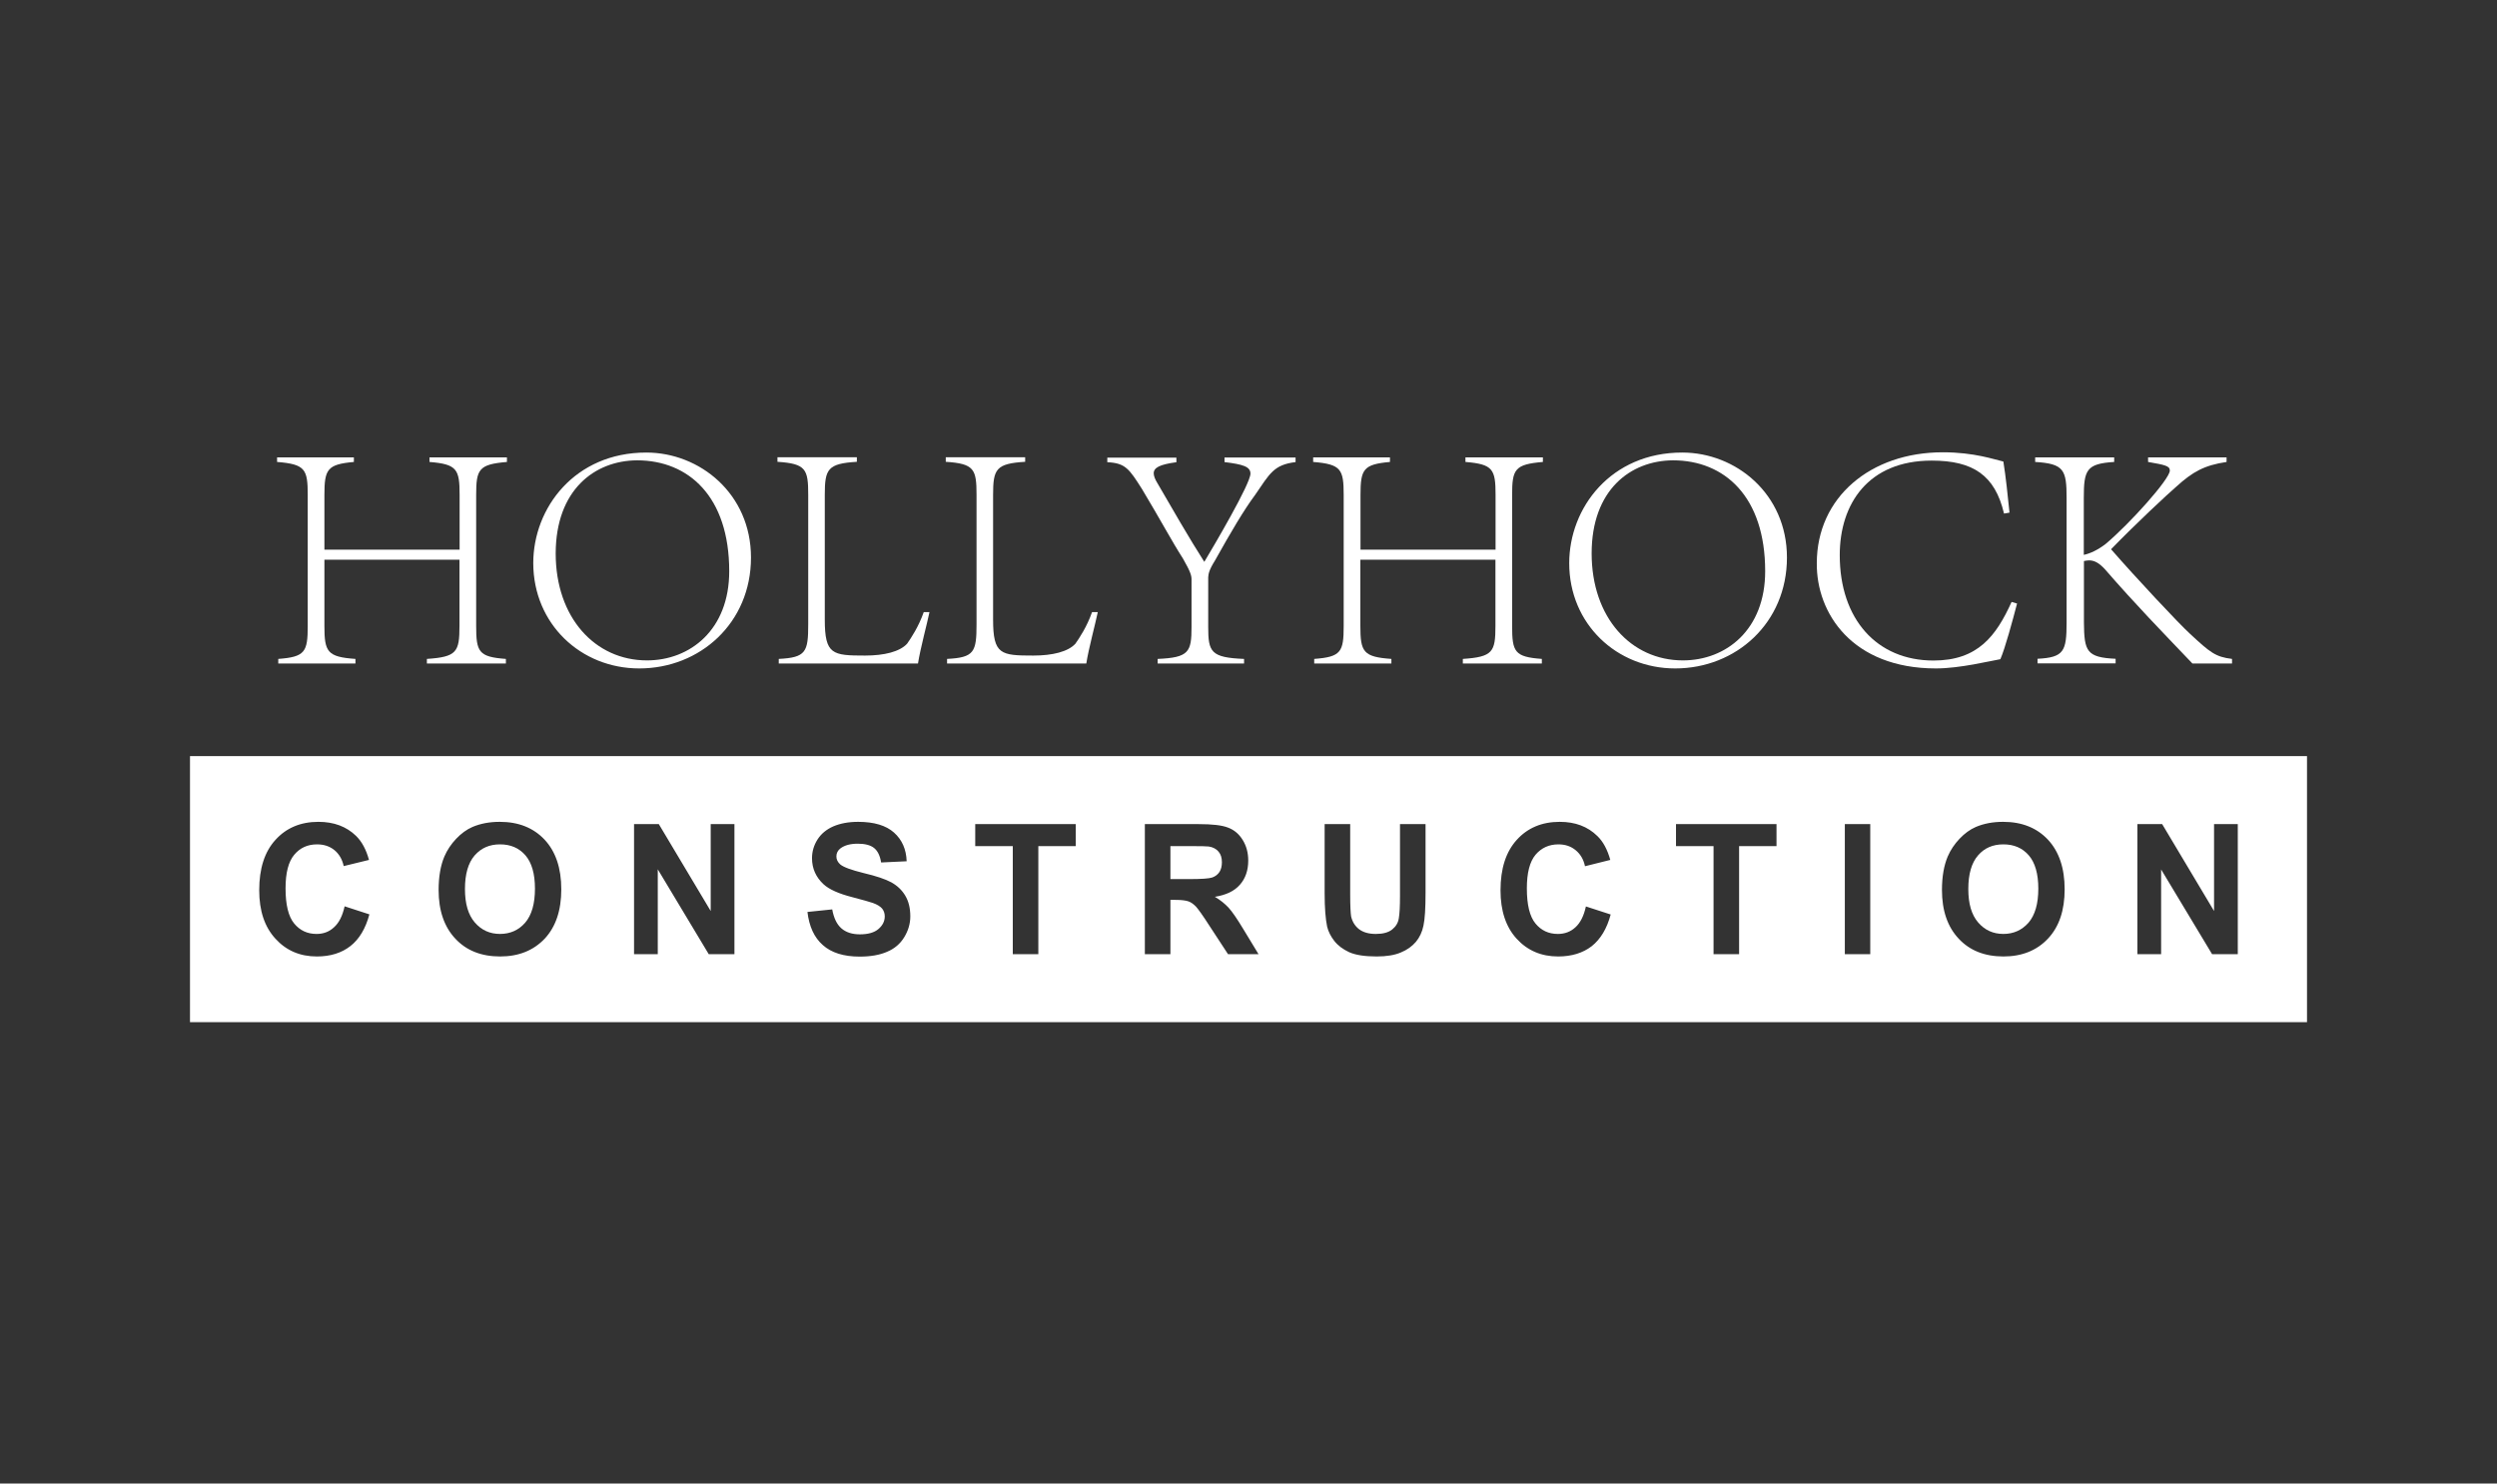 <svg xmlns="http://www.w3.org/2000/svg" width="276" height="164" viewBox="0 0 276 164" fill="none"><rect x="0" y="0" width="276" height="164" fill="#333333" stroke="none"/><path d="M34.014 54.714V69.197C34.014 72.072 33.725 72.621 30.757 72.843V73.347H39.288V72.843C36.175 72.621 35.858 72.072 35.858 69.197V61.874H50.787V69.197C50.787 72.072 50.499 72.621 47.185 72.843V73.347H55.918V72.843C52.906 72.621 52.632 72.072 52.632 69.197V54.714C52.632 51.868 52.92 51.334 56.033 51.068V50.563H47.473V51.068C50.514 51.319 50.802 51.868 50.802 54.714V60.762H35.858V54.714C35.858 51.868 36.175 51.334 39.115 51.068V50.563H30.627V51.068C33.74 51.319 34.014 51.868 34.014 54.714Z" fill="white"></path><path d="M70.659 73.895C77.375 73.895 83.009 68.87 83.009 61.636C83.009 54.58 77.346 50.029 71.437 50.029C63.54 50.029 58.943 56.137 58.943 62.259C58.958 68.974 64.189 73.895 70.659 73.895ZM70.414 50.889C76.106 50.889 80.603 54.891 80.603 63.148C80.603 69.626 76.279 73.006 71.509 73.006C65.774 73.006 61.422 68.277 61.422 61.177C61.436 54.165 65.716 50.919 70.414 50.889Z" fill="white"></path><path d="M89.335 54.713V69.018C89.335 72.072 89.091 72.694 86.079 72.842V73.346H101.469C101.714 71.746 102.492 68.87 102.737 67.669H102.103C101.541 69.27 100.72 70.515 100.259 71.167C99.452 72.042 97.751 72.472 95.618 72.472C92.016 72.472 91.166 72.368 91.166 68.499V54.698C91.166 51.852 91.483 51.245 94.711 51.052V50.548H85.935V51.052C89.091 51.259 89.335 51.867 89.335 54.713Z" fill="white"></path><path d="M107.939 54.713V69.018C107.939 72.072 107.694 72.694 104.682 72.842V73.346H120.073C120.318 71.746 121.096 68.87 121.341 67.669H120.707C120.145 69.27 119.323 70.515 118.862 71.167C118.055 72.042 116.355 72.472 114.222 72.472C110.619 72.472 109.769 72.368 109.769 68.499V54.698C109.769 51.852 110.086 51.245 113.314 51.052V50.548H104.538V51.052C107.694 51.259 107.939 51.867 107.939 54.713Z" fill="white"></path><path d="M126.227 54.062C128.215 57.368 129.556 59.888 130.752 61.741C131.631 63.268 131.703 63.668 131.703 64.068V69.316C131.703 72.088 131.415 72.695 127.956 72.844V73.348H137.51V72.844C133.836 72.695 133.547 72.073 133.547 69.316V63.816C133.576 63.445 133.619 63.045 134.297 61.963C136.026 58.865 137.482 56.389 138.75 54.685C140.335 52.387 140.767 51.379 143.203 51.083V50.579H135.349V51.083C137.395 51.335 138.216 51.587 138.216 52.357C138.216 53.484 134.181 60.333 133.115 62.111C131.458 59.532 129.44 56.004 127.913 53.38C127.668 52.98 127.524 52.609 127.524 52.328C127.524 51.705 128.158 51.349 130.031 51.097V50.593H122.394V51.097C124.397 51.186 124.815 51.839 126.227 54.062Z" fill="white"></path><path d="M148.521 54.714V69.197C148.521 72.072 148.232 72.621 145.264 72.843V73.347H153.795V72.843C150.682 72.621 150.365 72.072 150.365 69.197V61.874H165.295V69.197C165.295 72.072 165.006 72.621 161.692 72.843V73.347H170.425V72.843C167.413 72.621 167.139 72.072 167.139 69.197V54.714C167.139 51.868 167.427 51.334 170.54 51.068V50.563H161.98V51.068C165.021 51.319 165.309 51.868 165.309 54.714V60.762H150.38V54.714C150.38 51.868 150.697 51.334 153.636 51.068V50.563H145.148V51.068C148.232 51.319 148.521 51.868 148.521 54.714Z" fill="white"></path><path d="M185.166 73.895C191.881 73.895 197.516 68.87 197.516 61.636C197.516 54.58 191.853 50.029 185.944 50.029C178.047 50.029 173.45 56.137 173.45 62.259C173.45 68.974 178.696 73.895 185.166 73.895ZM184.921 50.889C190.613 50.889 195.109 54.891 195.109 63.148C195.109 69.626 190.786 73.006 186.016 73.006C180.281 73.006 175.929 68.277 175.929 61.177C175.929 54.165 180.209 50.919 184.921 50.889Z" fill="white"></path><path d="M213.987 73.895C216.639 73.895 219.968 73.065 221.106 72.873C221.639 71.642 222.446 68.648 222.951 66.721L222.346 66.543C220.645 70.293 218.628 73.021 213.714 73.021C207.445 73.021 203.352 68.441 203.352 61.37C203.352 55.692 206.508 50.919 213.512 50.919C218.109 50.919 220.515 52.55 221.51 56.774L222.115 56.671C221.899 54.595 221.726 52.846 221.438 51.023C220.443 50.8 218.224 50 214.751 50C206.753 50 200.816 54.981 200.816 62.259C200.758 67.773 204.721 73.895 213.987 73.895Z" fill="white"></path><path d="M228.426 55.04V68.826C228.426 71.998 228.138 72.68 225.213 72.828V73.332H233.844V72.828C230.631 72.68 230.372 71.998 230.343 68.826V62.022C230.516 61.992 230.732 61.948 230.905 61.948C231.539 61.948 232.043 62.274 232.634 62.897C236.179 66.973 238.759 69.597 242.332 73.347H246.713V72.843C244.869 72.621 244.278 72.117 242.073 70.071C240.834 68.945 236.064 63.845 233.34 60.718C236.107 57.871 239.493 54.714 240.589 53.765C242.361 52.164 243.629 51.438 246.108 51.068V50.563H237.433V51.068C239.277 51.394 239.839 51.497 239.839 52.016C239.839 52.965 235.386 57.916 232.735 60.139C231.885 60.792 231.034 61.192 230.328 61.34V55.04C230.328 51.942 230.617 51.26 233.686 51.068V50.563H224.953V51.068C228.138 51.26 228.426 51.942 228.426 55.04Z" fill="white"></path><path d="M55.269 93.343C54.116 93.343 53.179 93.743 52.459 94.574C51.753 95.389 51.393 96.634 51.393 98.279C51.393 99.91 51.753 101.14 52.488 101.985C53.223 102.83 54.145 103.245 55.269 103.245C56.393 103.245 57.33 102.83 58.05 102C58.771 101.155 59.131 99.91 59.131 98.235C59.131 96.59 58.771 95.359 58.079 94.559C57.373 93.743 56.436 93.343 55.269 93.343Z" fill="white"></path><path d="M134.787 96.398C134.974 96.116 135.06 95.745 135.06 95.315C135.06 94.841 134.945 94.441 134.686 94.144C134.441 93.848 134.08 93.655 133.619 93.581C133.403 93.551 132.711 93.537 131.559 93.537H129.368V97.183H131.458C132.812 97.183 133.648 97.124 133.994 97.005C134.325 96.887 134.585 96.694 134.787 96.398Z" fill="white"></path><path d="M21 83.59V113H255V83.59H21ZM38.739 104.58C37.76 105.351 36.52 105.736 35.022 105.736C33.163 105.736 31.635 105.084 30.439 103.765C29.243 102.46 28.652 100.681 28.652 98.413C28.652 96.027 29.243 94.159 30.453 92.84C31.649 91.52 33.235 90.853 35.194 90.853C36.909 90.853 38.293 91.372 39.359 92.41C39.993 93.032 40.469 93.907 40.786 95.063L37.99 95.745C37.832 95.004 37.486 94.411 36.967 93.981C36.434 93.551 35.8 93.344 35.05 93.344C34.013 93.344 33.177 93.714 32.529 94.485C31.88 95.256 31.563 96.486 31.563 98.206C31.563 100.029 31.88 101.319 32.514 102.09C33.148 102.86 33.97 103.246 34.993 103.246C35.742 103.246 36.391 103.009 36.924 102.505C37.471 102.015 37.861 101.245 38.091 100.192L40.829 101.082C40.411 102.653 39.705 103.824 38.739 104.58ZM60.211 103.765C58.972 105.069 57.344 105.736 55.283 105.736C53.208 105.736 51.551 105.084 50.326 103.765C49.101 102.46 48.481 100.667 48.481 98.384C48.481 96.916 48.697 95.686 49.115 94.693C49.432 93.951 49.879 93.299 50.426 92.721C50.974 92.143 51.579 91.698 52.228 91.417C53.107 91.046 54.101 90.853 55.24 90.853C57.3 90.853 58.958 91.506 60.197 92.825C61.422 94.144 62.041 95.968 62.041 98.31C62.041 100.637 61.436 102.445 60.211 103.765ZM81.179 105.484H78.34L72.705 96.101V105.484H70.083V91.105H72.821L78.556 100.711V91.105H81.179V105.484ZM99.942 103.616C99.509 104.328 98.875 104.876 98.054 105.217C97.247 105.573 96.238 105.751 95.013 105.751C93.255 105.751 91.886 105.321 90.949 104.476C89.998 103.646 89.436 102.416 89.249 100.815L91.987 100.533C92.16 101.482 92.491 102.179 92.996 102.623C93.5 103.068 94.192 103.29 95.042 103.29C95.95 103.29 96.641 103.098 97.103 102.697C97.564 102.297 97.794 101.838 97.794 101.304C97.794 100.963 97.693 100.681 97.506 100.444C97.304 100.207 96.973 99.999 96.483 99.822C96.151 99.703 95.402 99.496 94.221 99.184C92.707 98.799 91.655 98.324 91.036 97.761C90.186 96.975 89.753 96.012 89.753 94.871C89.753 94.144 89.955 93.448 90.358 92.81C90.762 92.173 91.338 91.698 92.102 91.357C92.866 91.031 93.774 90.853 94.855 90.853C96.613 90.853 97.938 91.254 98.817 92.039C99.711 92.84 100.172 93.892 100.215 95.212L97.391 95.345C97.275 94.604 97.016 94.07 96.613 93.744C96.224 93.433 95.618 93.27 94.826 93.27C94.004 93.27 93.37 93.433 92.895 93.788C92.606 94.011 92.448 94.307 92.448 94.678C92.448 95.019 92.592 95.3 92.866 95.552C93.226 95.864 94.091 96.175 95.46 96.516C96.843 96.842 97.852 97.183 98.515 97.539C99.178 97.909 99.682 98.384 100.057 99.006C100.431 99.629 100.619 100.385 100.619 101.304C100.619 102.119 100.388 102.89 99.942 103.616ZM118.906 93.536H114.77V105.484H111.946V93.536H107.795V91.105H118.906V93.536ZM135.738 105.484L133.691 102.356C132.971 101.23 132.466 100.533 132.207 100.237C131.933 99.955 131.659 99.748 131.357 99.644C131.054 99.54 130.579 99.481 129.93 99.481H129.368V105.484H126.544V91.105H132.481C133.979 91.105 135.06 91.224 135.738 91.491C136.415 91.743 136.962 92.202 137.366 92.869C137.769 93.522 137.971 94.278 137.971 95.137C137.971 96.205 137.669 97.109 137.049 97.806C136.429 98.517 135.507 98.947 134.282 99.14C134.887 99.496 135.392 99.91 135.795 100.34C136.199 100.785 136.732 101.556 137.409 102.683L139.11 105.484H135.738ZM157.57 98.665C157.57 100.385 157.498 101.6 157.339 102.327C157.195 103.038 156.907 103.631 156.503 104.12C156.085 104.61 155.538 105.01 154.846 105.291C154.169 105.588 153.261 105.736 152.166 105.736C150.825 105.736 149.817 105.573 149.125 105.262C148.433 104.936 147.886 104.535 147.482 104.017C147.093 103.513 146.819 102.979 146.69 102.431C146.517 101.6 146.416 100.385 146.416 98.784V91.105H149.24V98.888C149.24 100.133 149.284 100.933 149.341 101.304C149.471 101.882 149.759 102.356 150.206 102.712C150.667 103.068 151.287 103.246 152.079 103.246C152.872 103.246 153.477 103.083 153.895 102.742C154.298 102.416 154.543 102.001 154.615 101.511C154.702 101.007 154.745 100.207 154.745 99.066V91.105H157.57V98.665ZM175.943 104.595C174.963 105.351 173.724 105.736 172.225 105.736C170.366 105.736 168.839 105.084 167.643 103.779C166.447 102.475 165.856 100.681 165.856 98.428C165.856 96.027 166.447 94.174 167.657 92.84C168.853 91.52 170.438 90.853 172.398 90.853C174.113 90.853 175.496 91.372 176.563 92.425C177.197 93.032 177.673 93.922 177.99 95.063L175.194 95.76C175.035 95.004 174.689 94.426 174.171 93.996C173.638 93.551 173.003 93.344 172.254 93.344C171.217 93.344 170.381 93.729 169.732 94.485C169.084 95.256 168.767 96.501 168.767 98.206C168.767 100.029 169.084 101.319 169.718 102.09C170.352 102.86 171.173 103.246 172.196 103.246C172.946 103.246 173.594 103.009 174.127 102.519C174.675 102.03 175.064 101.259 175.295 100.207L178.033 101.096C177.615 102.668 176.909 103.824 175.943 104.595ZM196.363 93.536H192.227V105.484H189.403V93.536H185.252V91.105H196.363V93.536ZM206.724 105.484H203.914V91.105H206.724V105.484ZM226.366 103.765C225.141 105.069 223.498 105.736 221.452 105.736C219.377 105.736 217.72 105.084 216.495 103.765C215.27 102.46 214.65 100.667 214.65 98.384C214.65 96.916 214.866 95.686 215.284 94.693C215.601 93.951 216.048 93.299 216.596 92.721C217.143 92.143 217.748 91.698 218.397 91.417C219.276 91.046 220.27 90.853 221.409 90.853C223.47 90.853 225.127 91.506 226.366 92.825C227.591 94.144 228.211 95.968 228.211 98.31C228.211 100.637 227.605 102.445 226.366 103.765ZM247.348 105.484H244.509L238.875 96.116V105.484H236.252V91.105H238.99L244.725 100.711V91.105H247.348V105.484Z" fill="white"></path><path d="M221.438 93.343C220.285 93.343 219.334 93.743 218.628 94.574C217.922 95.389 217.562 96.634 217.562 98.279C217.562 99.91 217.922 101.14 218.657 101.985C219.392 102.83 220.314 103.245 221.438 103.245C222.562 103.245 223.484 102.83 224.219 102C224.94 101.155 225.3 99.91 225.3 98.235C225.3 96.59 224.94 95.359 224.248 94.559C223.542 93.743 222.605 93.343 221.438 93.343Z" fill="white"></path></svg>